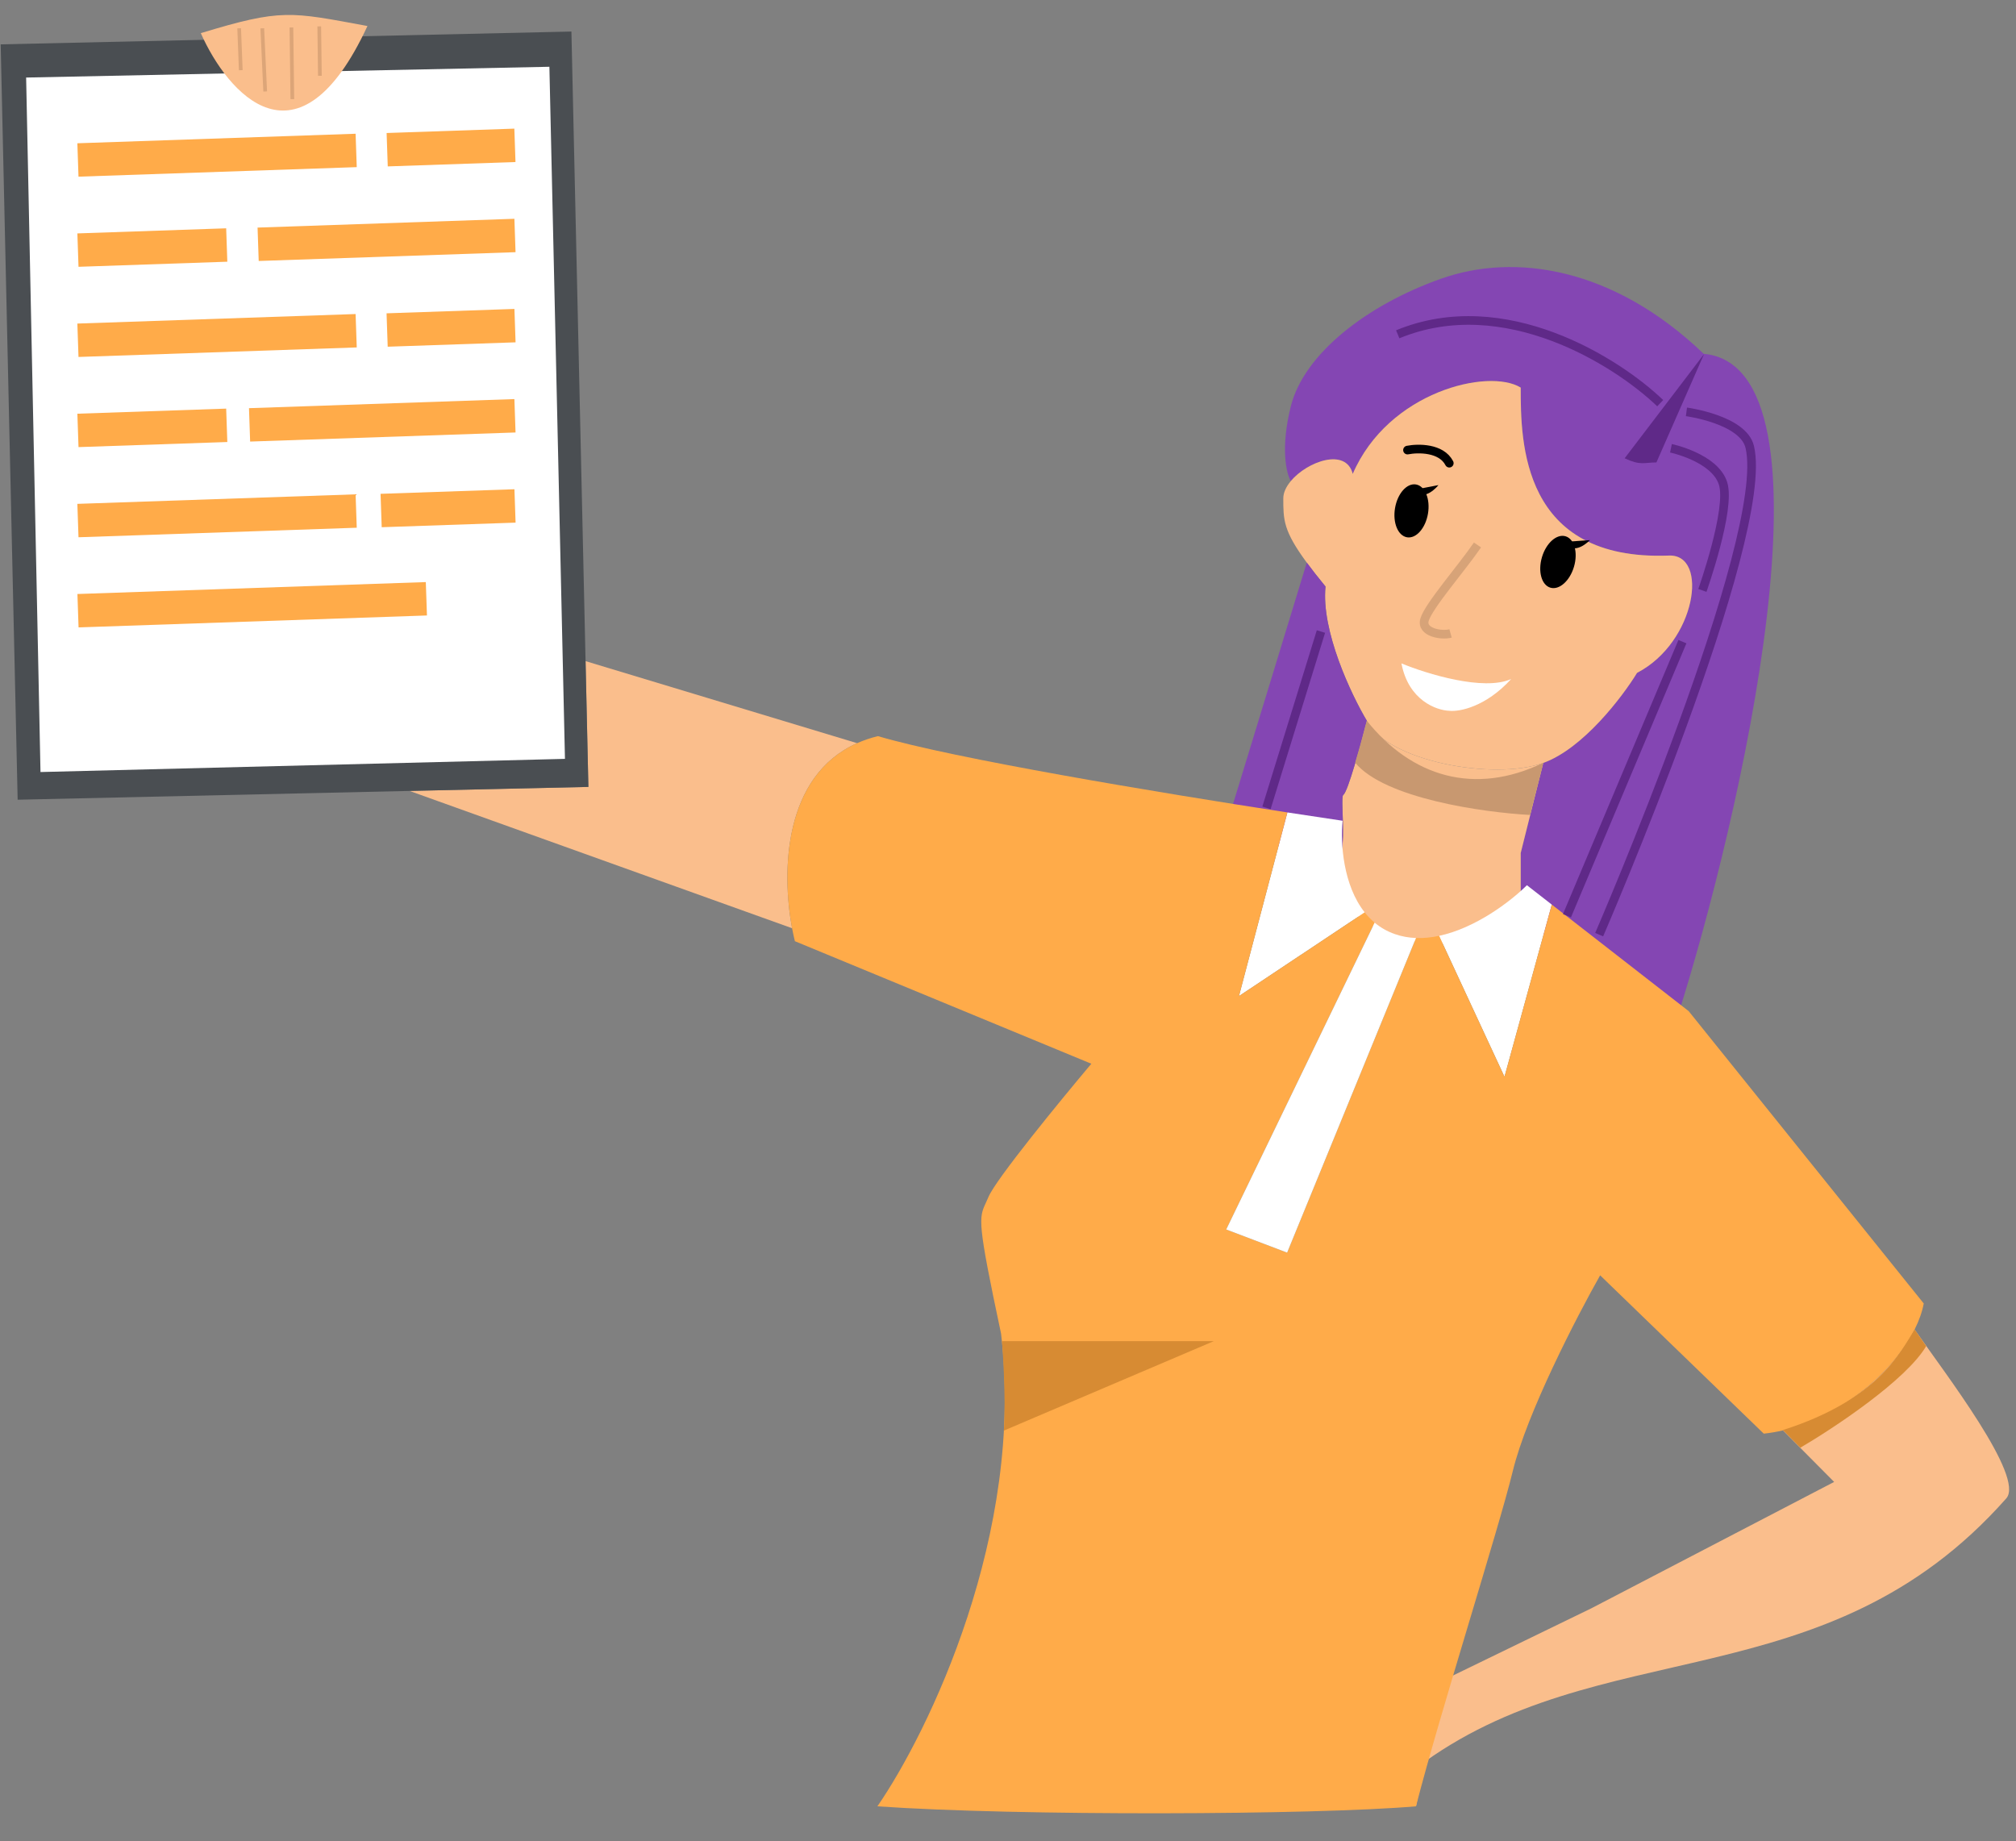 <?xml version="1.0" encoding="UTF-8"?> <svg xmlns="http://www.w3.org/2000/svg" width="277" height="253" viewBox="0 0 277 253" fill="none"><rect x="0" y="0" width="277" height="253" fill="#808080" stroke="none"/> <path d="M185.867 65.118C190.766 53.772 204.562 50.548 208.946 53.256C208.946 60.734 209.047 77.12 229.317 76.335C234.836 76.121 233.056 88.24 224.933 92.451C222.913 95.761 217.507 102.869 212.04 104.829L208.946 117.206V126.649L230.514 139.627C239.023 112.852 253.479 50.368 234.087 48.614C221.71 36.753 208.172 34.69 197.986 38.3C187.801 41.91 179.162 48.614 177.357 55.835C175.913 61.611 176.755 65.087 177.357 66.102C179.634 63.379 184.959 61.487 185.867 65.118Z" fill="#8446B3"></path> <path d="M182.128 80.59C181.509 86.675 185.652 95.417 187.801 99.027C190.595 104.589 205.207 107.279 212.04 104.829C217.507 102.869 222.913 95.761 224.933 92.451C233.056 88.24 234.836 76.121 229.317 76.335C209.047 77.12 208.946 60.734 208.946 53.256C204.562 50.548 190.766 53.772 185.867 65.118C184.959 61.487 179.634 63.379 177.357 66.102C176.723 66.861 176.326 67.684 176.326 68.47C176.326 71.439 176.326 72.925 179.552 77.303C180.249 78.249 181.097 79.33 182.128 80.59Z" fill="#FABE8C"></path> <path d="M184.577 109.213C183.958 109.625 185.867 120.422 182.128 120.422C182.128 120.422 184.249 126.095 191.872 128.688C200.431 131.598 208.946 126.649 208.946 126.649V117.206L212.04 104.829C205.207 107.279 190.595 104.589 187.801 99.027C186.984 102.25 185.196 108.8 184.577 109.213Z" fill="#FABE8C"></path> <path d="M182.128 120.422C185.867 120.422 183.958 109.625 184.577 109.213C185.196 108.8 186.984 102.25 187.801 99.027C185.652 95.417 181.509 86.675 182.128 80.59C181.097 79.33 180.249 78.249 179.552 77.303L168.977 111.92L182.128 120.422Z" fill="#8446B3"></path> <path d="M56.266 108.674L108.833 127.54C107.369 119.746 107.654 106.611 117.767 102.113L80.457 90.84L80.845 108.122L56.266 108.674Z" fill="#FABE8C"></path> <path d="M80.457 90.84L78.513 4.334L0.094 6.095L2.425 109.883L56.266 108.674L80.845 108.122L80.457 90.84Z" fill="#4A4E52"></path> <path d="M244.982 196.537L252.012 203.619L218.679 220.971L197.89 231.069L194.558 248.191C191.356 244.73 193.386 235.016 194.558 242.948C219.644 223.981 250.754 234.034 275.66 205.887C278.259 202.95 267.296 188.779 263.069 182.676C260.118 188.553 252.915 194.689 244.982 196.537Z" fill="#FABE8C"></path> <path d="M209.799 121.63C207.496 123.916 202.716 127.523 197.73 128.586L206.717 147.951L213.218 124.292L209.799 121.63Z" fill="white"></path> <path d="M184.472 112.773C182.263 112.448 179.7 112.062 176.889 111.63L170.233 136.866L187.512 125.365C184.551 121.633 184.164 115.886 184.472 112.773Z" fill="white"></path> <path fill-rule="evenodd" clip-rule="evenodd" d="M194.558 248.191C180.497 249.401 139.687 249.531 120.556 248.191C127.594 237.969 140.845 210.669 137.546 183.238C134.27 167.829 134.482 167.374 135.457 165.272C135.568 165.033 135.689 164.772 135.816 164.464C136.808 162.065 145.653 151.261 149.951 146.16L109.219 129.322C109.082 128.768 108.952 128.172 108.833 127.54C107.369 119.746 107.654 106.611 117.767 102.113C118.645 101.723 119.598 101.397 120.63 101.146C130.974 104.213 158.965 108.874 176.889 111.63L170.233 136.866L187.512 125.365C187.917 125.876 188.371 126.349 188.878 126.773L168.481 168.932L176.853 172.114L194.558 128.883C195.61 128.923 196.675 128.812 197.73 128.586L206.717 147.951L213.218 124.292L232.022 138.928L264.323 179.101C264.108 180.255 263.679 181.46 263.069 182.676C260.118 188.553 252.915 194.689 244.982 196.537C244.11 196.74 243.228 196.892 242.343 196.985L219.86 175.232C216.664 180.883 209.789 194.174 207.858 202.13C205.926 210.086 197.864 235.316 194.558 248.191Z" fill="#FFAB49"></path> <path d="M191.638 128.341C190.578 127.968 189.664 127.43 188.878 126.773L168.481 168.932L176.853 172.114L194.558 128.883C193.568 128.846 192.588 128.676 191.638 128.341Z" fill="white"></path> <path d="M207.642 93.294C203.871 95.008 196.015 92.58 192.559 91.151C193.518 96.225 197.358 97.608 199.158 97.665C200.529 97.808 204.146 97.133 207.642 93.294Z" fill="white"></path> <path d="M193.391 61.841C194.848 61.555 198.036 61.515 199.133 63.641" stroke="black" stroke-width="1.188" stroke-linecap="round"></path> <path d="M5.564 106.079L3.59 10.655L75.487 9.174L77.626 104.269L5.564 106.079Z" fill="white"></path> <rect x="10.629" y="19.685" width="38.254" height="4.591" transform="rotate(-1.961 10.629 19.685)" fill="#FFAB49"></rect> <rect x="53.121" y="18.276" width="17.561" height="4.591" transform="rotate(-1.961 53.121 18.276)" fill="#FFAB49"></rect> <rect x="70.836" y="34.65" width="35.31" height="4.591" transform="rotate(178.039 70.836 34.65)" fill="#FFAB49"></rect> <rect x="31.234" y="35.959" width="20.458" height="4.591" transform="rotate(178.039 31.234 35.959)" fill="#FFAB49"></rect> <rect x="10.629" y="44.458" width="38.254" height="4.591" transform="rotate(-1.961 10.629 44.458)" fill="#FFAB49"></rect> <rect x="53.113" y="43.05" width="17.58" height="4.591" transform="rotate(-1.961 53.113 43.05)" fill="#FFAB49"></rect> <rect x="70.836" y="59.423" width="36.489" height="4.591" transform="rotate(178.039 70.836 59.423)" fill="#FFAB49"></rect> <rect x="31.234" y="60.733" width="20.458" height="4.591" transform="rotate(178.039 31.234 60.733)" fill="#FFAB49"></rect> <rect x="10.629" y="69.232" width="38.254" height="4.591" transform="rotate(-1.961 10.629 69.232)" fill="#FFAB49"></rect> <rect x="52.289" y="67.852" width="18.406" height="4.591" transform="rotate(-1.961 52.289 67.852)" fill="#FFAB49"></rect> <rect x="58.664" y="84.567" width="47.897" height="4.591" transform="rotate(178.039 58.664 84.567)" fill="#FFAB49"></rect> <path d="M166.772 184.278H137.676C137.676 184.278 138.266 191.832 137.928 196.569L166.772 184.278Z" fill="#D78B33"></path> <path d="M247.366 198.918L244.977 196.492C257.964 192.336 261.071 185.885 263.073 182.668C263.208 182.86 263.714 183.586 264.657 184.962C261.905 189.641 251.983 196.216 247.366 198.918Z" fill="#D78B33"></path> <path d="M212.06 104.802C202.576 109.394 193.914 106.688 187.804 99.035C187.617 99.564 187.179 101.58 186.199 104.788C190.232 109.717 203.836 111.634 210.246 111.977C210.569 110.561 211.468 107.263 212.06 104.802Z" fill="#C89870"></path> <ellipse cx="193.941" cy="70.195" rx="2.295" ry="3.681" transform="rotate(9.622 193.941 70.195)" fill="black"></ellipse> <ellipse cx="214.065" cy="77.217" rx="2.295" ry="3.681" transform="rotate(16.349 214.065 77.217)" fill="black"></ellipse> <path d="M214.902 74.463L218.452 74.213C218.452 74.213 216.269 76.577 214.902 74.463Z" fill="black"></path> <path d="M194.172 67.323L197.644 66.654C197.644 66.654 195.667 69.166 194.172 67.323Z" fill="black"></path> <path d="M203.007 74.879C200.801 78.105 196.304 83.229 195.734 85.146C195.213 86.903 198.087 87.379 199.309 87.033" stroke="#D7A378" stroke-width="1.188"></path> <path d="M234.137 48.651L227.591 63.541C225.874 63.541 225.407 63.998 223.227 62.969L234.137 48.651Z" fill="#5F2988"></path> <path d="M228.113 55.398C222.201 49.719 206.712 39.876 192.047 45.933" stroke="#5F2988" stroke-width="1.188"></path> <path d="M231.718 56.591C231.718 56.591 239.521 57.632 240.417 61.411C243.369 73.851 219.727 128.422 219.727 128.422" stroke="#5F2988" stroke-width="1.188"></path> <path d="M229.59 61.595C229.59 61.595 235.605 62.859 236.745 66.415C237.878 69.951 233.909 81.124 233.909 81.124" stroke="#5F2988" stroke-width="1.188"></path> <path d="M231.165 88.166L215.301 125.824" stroke="#5F2988" stroke-width="1.188"></path> <path d="M181.498 86.774L174.016 110.998" stroke="#5F2988" stroke-width="1.188"></path> <path d="M27.59 4.554C31.279 12.864 40.975 24.081 50.489 3.574C39.849 1.612 38.721 1.171 27.59 4.554Z" fill="#FABE8C"></path> <path d="M33.083 9.646L32.862 3.89" stroke="#DCA578" stroke-width="0.509"></path> <path d="M36.437 12.569L36.039 3.89" stroke="#DCA578" stroke-width="0.509"></path> <path d="M40.168 13.621L40.04 3.773" stroke="#DCA578" stroke-width="0.509"></path> <path d="M43.954 10.416L43.866 3.624" stroke="#DCA578" stroke-width="0.509"></path> </svg> 
